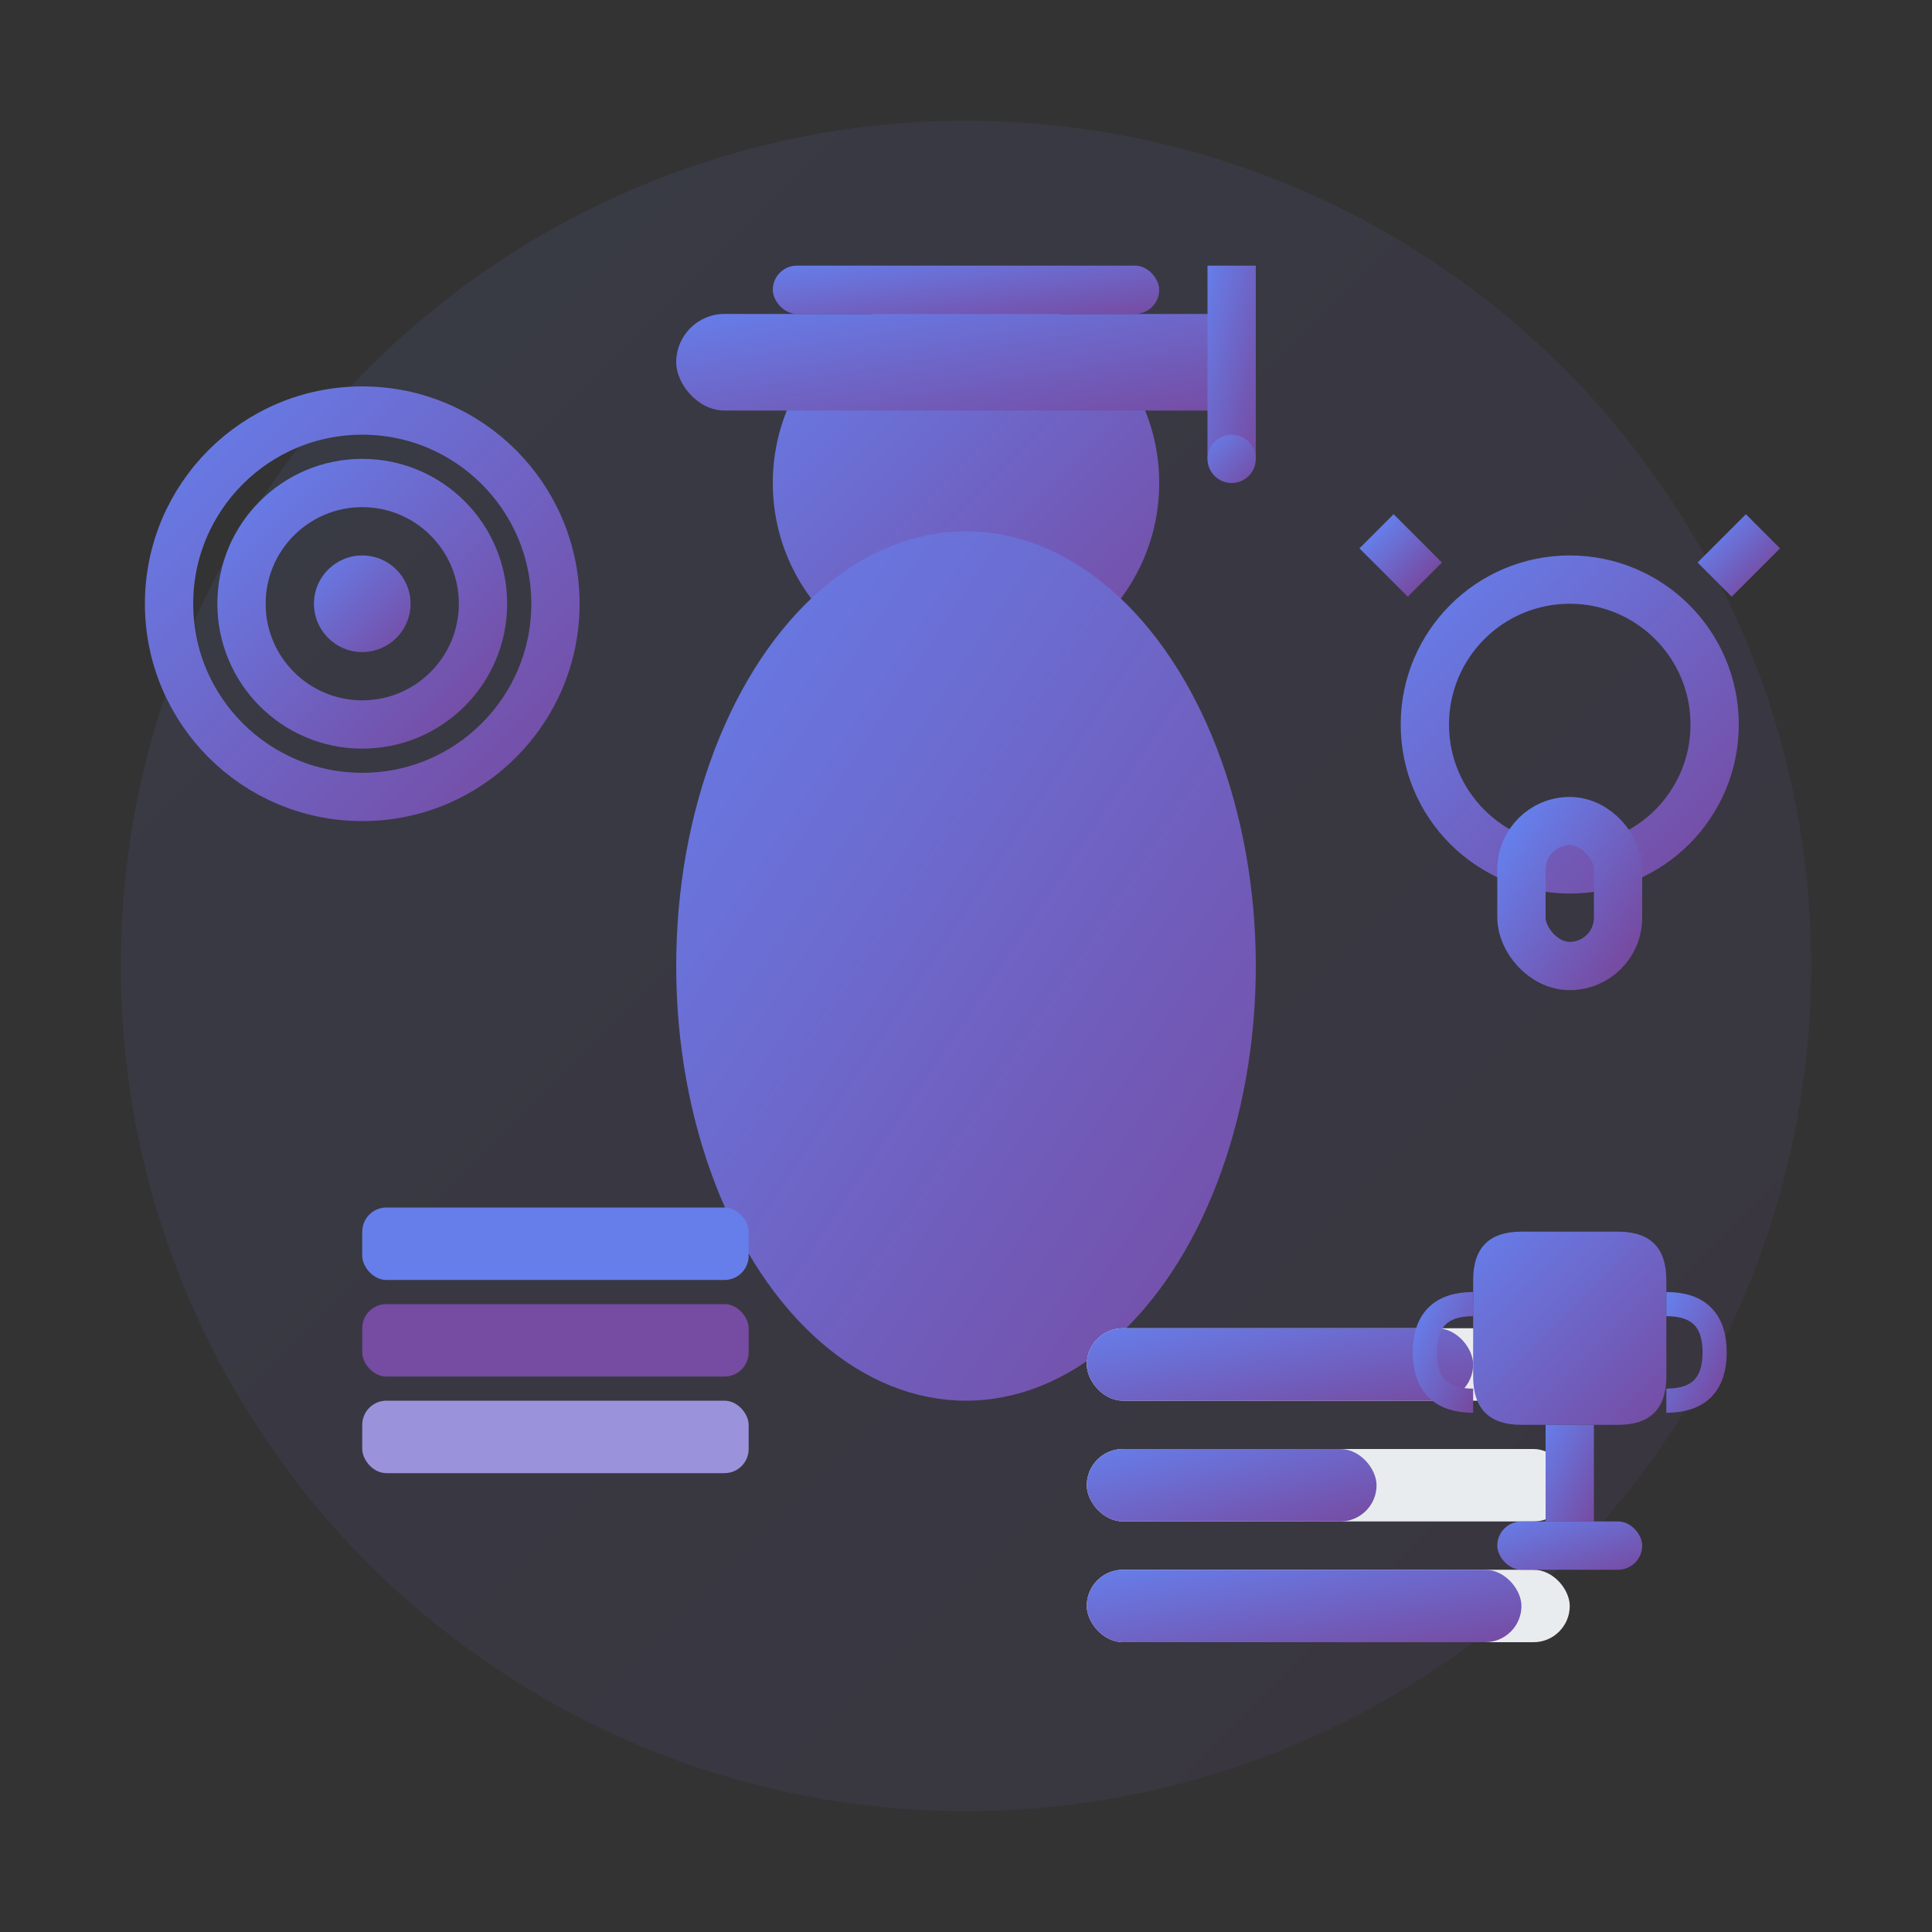 <svg width="80" height="80" viewBox="0 0 80 80" fill="none" xmlns="http://www.w3.org/2000/svg">
    <rect x="0" y="0" width="80" height="80" fill="#333333" stroke="none"/>
    <!-- Background circle -->
    <circle cx="40" cy="40" r="35" fill="url(#serviceGradient3)" opacity="0.1"/>
    
    <!-- Person silhouette -->
    <g transform="translate(40, 25)">
        <!-- Head -->
        <circle cx="0" cy="-5" r="8" fill="url(#serviceGradient3)"/>
        <!-- Body -->
        <ellipse cx="0" cy="15" rx="12" ry="18" fill="url(#serviceGradient3)"/>
    </g>
    
    <!-- Graduation cap -->
    <g transform="translate(40, 15)">
        <rect x="-12" y="-2" width="24" height="4" fill="url(#serviceGradient3)" rx="2"/>
        <rect x="-8" y="-4" width="16" height="2" fill="url(#serviceGradient3)" rx="1"/>
        <!-- Tassel -->
        <rect x="10" y="-4" width="2" height="8" fill="url(#serviceGradient3)"/>
        <circle cx="11" cy="4" r="1" fill="url(#serviceGradient3)"/>
    </g>
    
    <!-- Books stack -->
    <g transform="translate(15, 50)">
        <rect x="0" y="0" width="16" height="3" fill="#667eea" rx="1"/>
        <rect x="0" y="4" width="16" height="3" fill="#764ba2" rx="1"/>
        <rect x="0" y="8" width="16" height="3" fill="#9a93db" rx="1"/>
    </g>
    
    <!-- Light bulb (knowledge/ideas) -->
    <g transform="translate(65, 30)">
        <circle cx="0" cy="0" r="6" fill="none" stroke="url(#serviceGradient3)" stroke-width="2"/>
        <rect x="-2" y="4" width="4" height="6" fill="none" stroke="url(#serviceGradient3)" stroke-width="2" rx="2"/>
        <line x1="-8" y1="-8" x2="-6" y2="-6" stroke="url(#serviceGradient3)" stroke-width="2"/>
        <line x1="8" y1="-8" x2="6" y2="-6" stroke="url(#serviceGradient3)" stroke-width="2"/>
        <line x1="0" y1="-10" x2="0" y2="-8" stroke="url(#serviceGradient3)" stroke-width="2"/>
    </g>
    
    <!-- Target/goal symbol -->
    <g transform="translate(15, 25)">
        <circle cx="0" cy="0" r="8" fill="none" stroke="url(#serviceGradient3)" stroke-width="2"/>
        <circle cx="0" cy="0" r="5" fill="none" stroke="url(#serviceGradient3)" stroke-width="2"/>
        <circle cx="0" cy="0" r="2" fill="url(#serviceGradient3)"/>
    </g>
    
    <!-- Progress bars -->
    <g transform="translate(45, 55)">
        <!-- Progress bar 1 -->
        <rect x="0" y="0" width="20" height="3" fill="#e9ecef" rx="1.5"/>
        <rect x="0" y="0" width="16" height="3" fill="url(#serviceGradient3)" rx="1.5"/>
        
        <!-- Progress bar 2 -->
        <rect x="0" y="5" width="20" height="3" fill="#e9ecef" rx="1.5"/>
        <rect x="0" y="5" width="12" height="3" fill="url(#serviceGradient3)" rx="1.5"/>
        
        <!-- Progress bar 3 -->
        <rect x="0" y="10" width="20" height="3" fill="#e9ecef" rx="1.5"/>
        <rect x="0" y="10" width="18" height="3" fill="url(#serviceGradient3)" rx="1.5"/>
    </g>
    
    <!-- Trophy/achievement -->
    <g transform="translate(65, 55)">
        <path d="M-4 2 L-4 -2 Q-4 -4 -2 -4 L2 -4 Q4 -4 4 -2 L4 2 Q4 4 2 4 L-2 4 Q-4 4 -4 2 Z" fill="url(#serviceGradient3)"/>
        <rect x="-1" y="4" width="2" height="4" fill="url(#serviceGradient3)"/>
        <rect x="-3" y="8" width="6" height="2" fill="url(#serviceGradient3)" rx="1"/>
        <!-- Handles -->
        <path d="M-4 -1 Q-6 -1 -6 1 Q-6 3 -4 3" fill="none" stroke="url(#serviceGradient3)" stroke-width="1"/>
        <path d="M4 -1 Q6 -1 6 1 Q6 3 4 3" fill="none" stroke="url(#serviceGradient3)" stroke-width="1"/>
    </g>
    
    <defs>
        <linearGradient id="serviceGradient3" x1="0%" y1="0%" x2="100%" y2="100%">
            <stop offset="0%" style="stop-color:#667eea;stop-opacity:1" />
            <stop offset="100%" style="stop-color:#764ba2;stop-opacity:1" />
        </linearGradient>
    </defs>
</svg>
